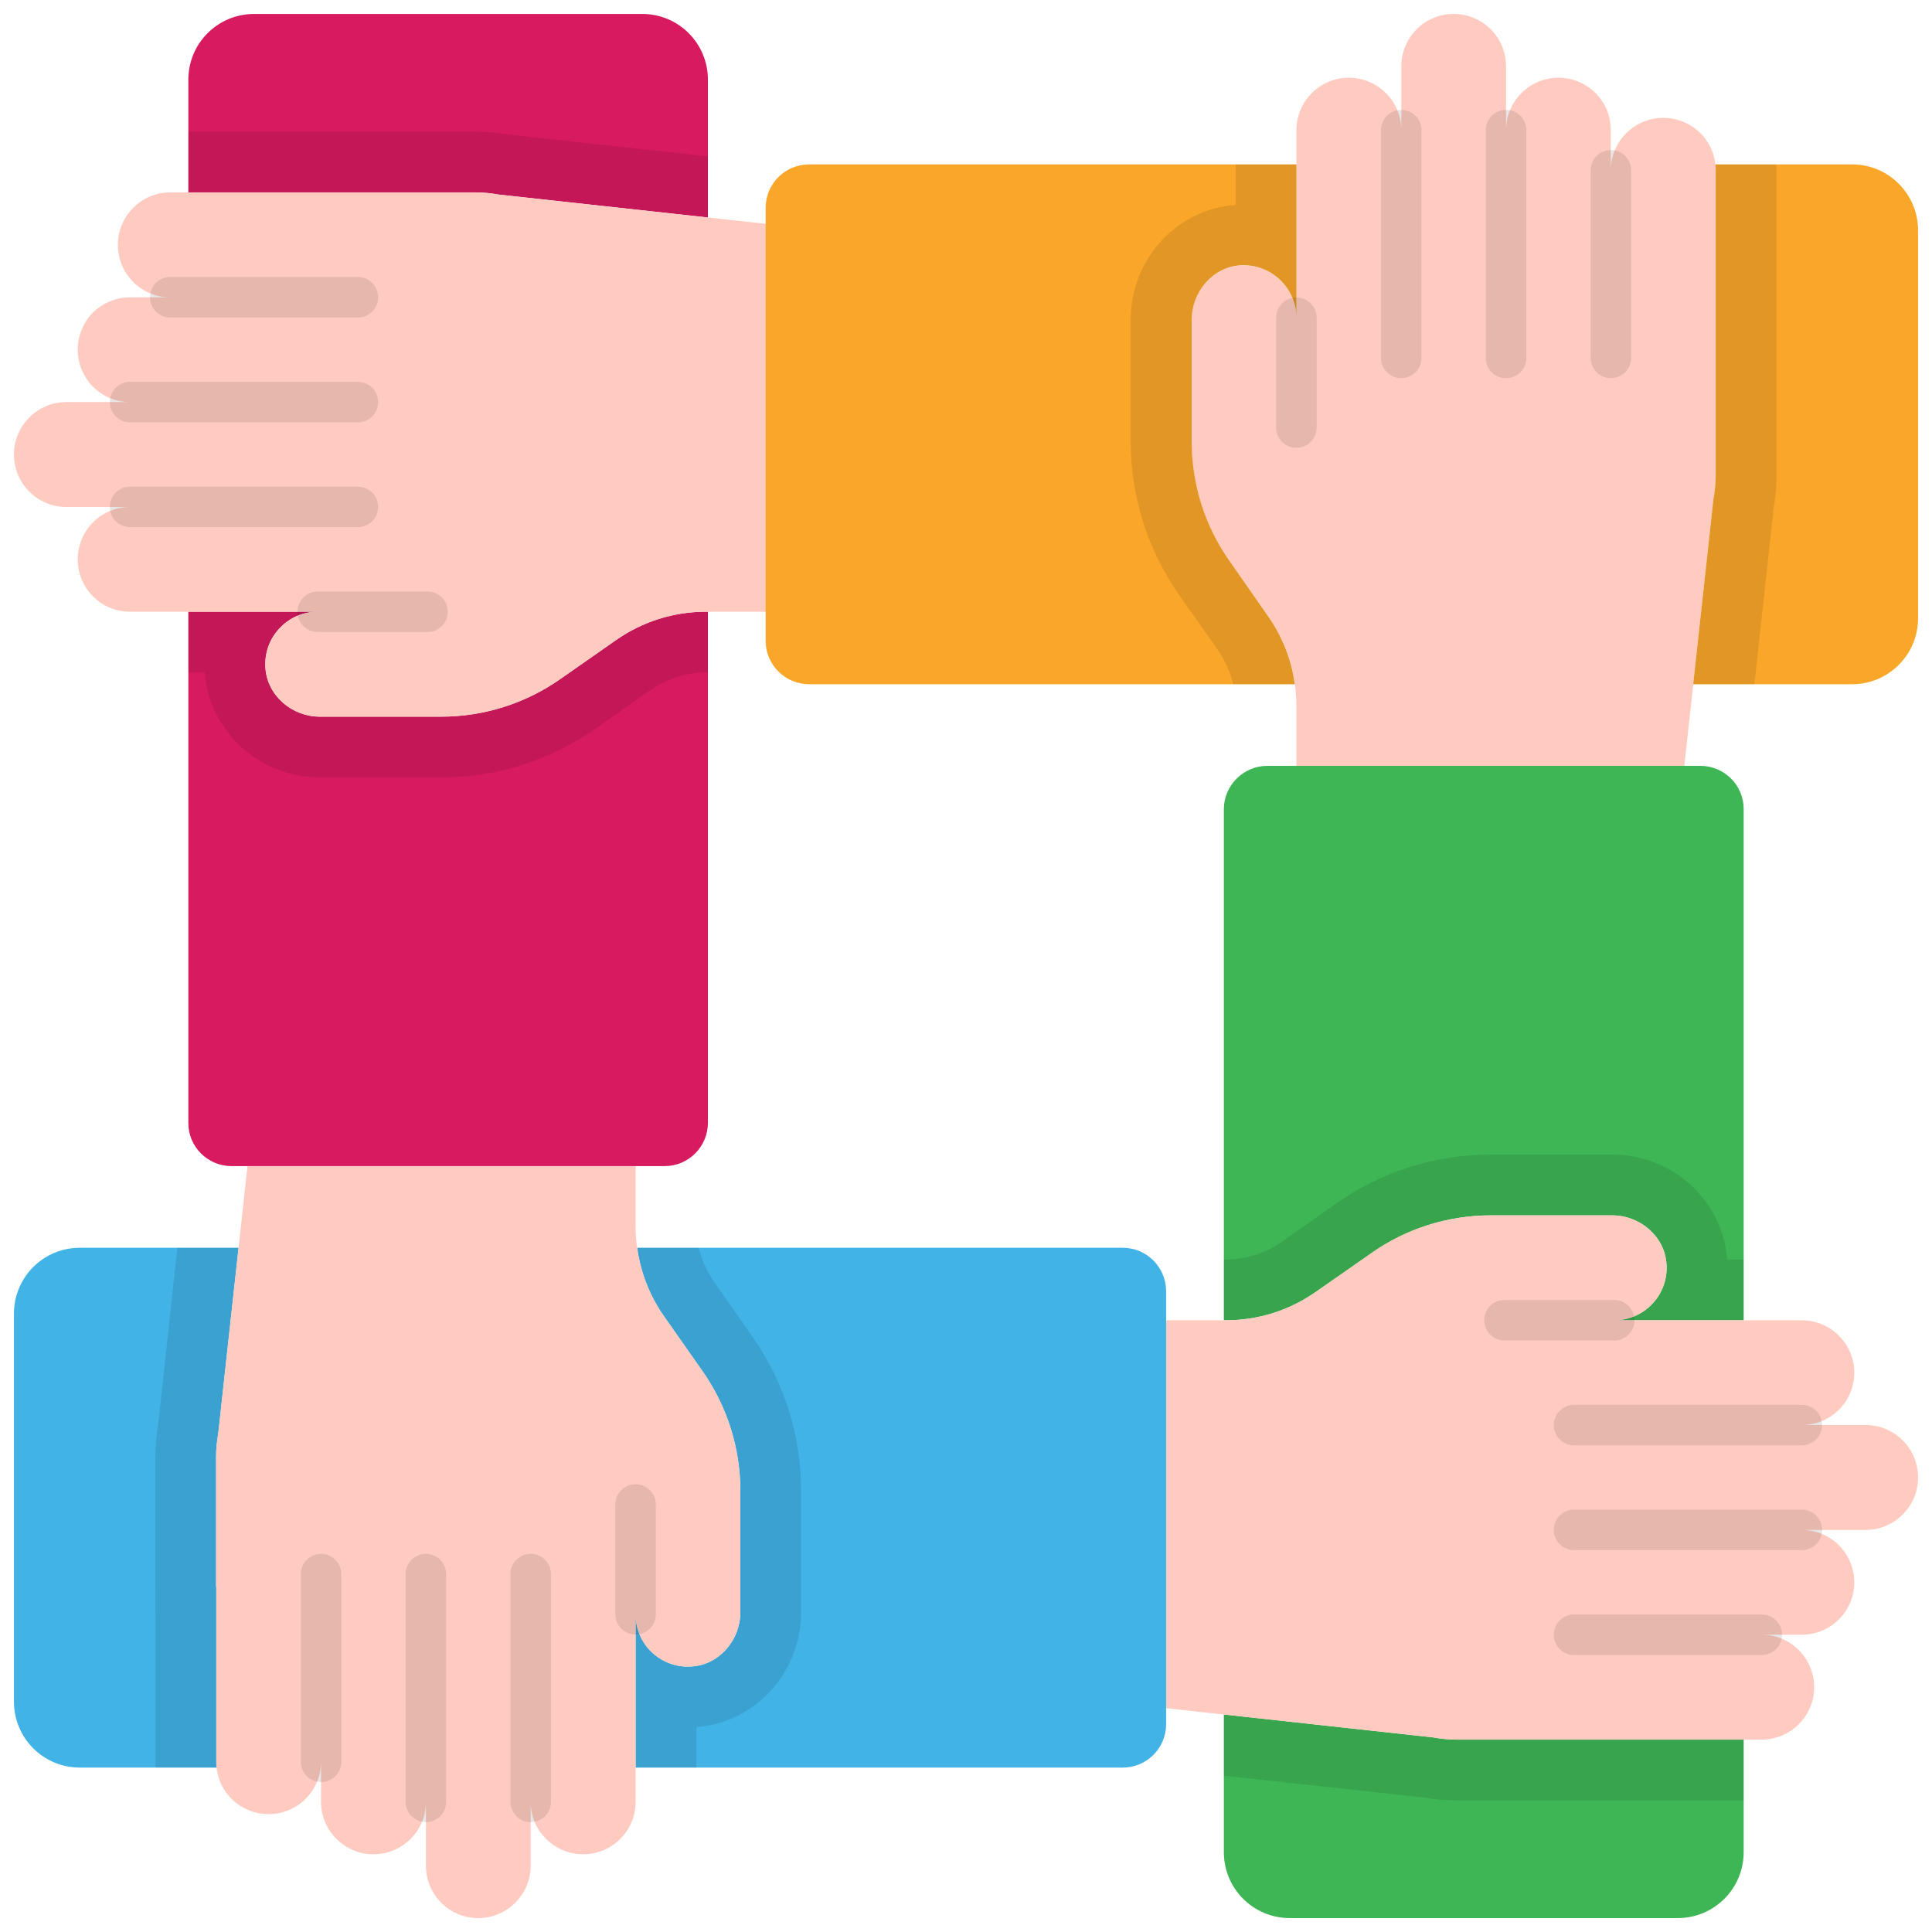 <svg width="60" height="60" viewBox="0 0 60 60" fill="none" xmlns="http://www.w3.org/2000/svg">
<g clip-path="url(#clip0_2263_8506)">
<path d="M53.283 5.289V14.757C53.283 15.009 53.264 15.254 53.214 15.499L52.308 23.785H40.261V21.922C40.261 20.922 39.952 19.947 39.38 19.123L38.178 17.412C37.417 16.324 37.002 15.028 37.002 13.7V9.932C37.002 9.07 37.65 8.303 38.512 8.246C39.009 8.208 39.462 8.397 39.782 8.718C40.078 9.013 40.261 9.416 40.261 9.869V4.044C40.261 3.144 40.99 2.414 41.89 2.414C42.336 2.414 42.745 2.597 43.041 2.892C43.337 3.182 43.519 3.591 43.519 4.044V2.062C43.519 1.162 44.243 0.433 45.142 0.433C45.595 0.433 45.998 0.615 46.3 0.911C46.589 1.206 46.772 1.615 46.772 2.062V4.044C46.772 3.144 47.501 2.414 48.401 2.414C48.848 2.414 49.257 2.597 49.552 2.892C49.848 3.182 50.024 3.591 50.024 4.044V5.289C50.024 4.39 50.76 3.66 51.653 3.66C52.106 3.66 52.509 3.842 52.811 4.138C53.107 4.434 53.283 4.836 53.283 5.289Z" fill="#FFCBC0"/>
<path d="M54.151 25.124V41.002H50.131C50.584 41.002 50.986 40.82 51.282 40.524C51.603 40.204 51.792 39.751 51.754 39.254C51.697 38.392 50.93 37.744 50.062 37.744H46.3C44.972 37.744 43.67 38.153 42.588 38.92L40.871 40.115C40.053 40.694 39.078 41.002 38.078 41.002H38.008V25.131C38.008 24.388 38.619 23.784 39.361 23.784H52.805C53.547 23.784 54.151 24.382 54.151 25.124Z" fill="#3EB655"/>
<path d="M54.151 54.025V57.523C54.151 58.655 53.232 59.568 52.106 59.568H40.053C38.927 59.568 38.008 58.655 38.008 57.523V53.245L44.501 53.956C44.746 54 44.991 54.025 45.237 54.025H54.151Z" fill="#3EB655"/>
<path opacity="0.1" d="M54.151 39.115V41.002H50.131C50.584 41.002 50.986 40.82 51.282 40.524C51.603 40.203 51.792 39.751 51.754 39.254C51.697 38.392 50.93 37.744 50.062 37.744H46.3C44.972 37.744 43.67 38.153 42.588 38.92L40.871 40.115C40.053 40.694 39.078 41.002 38.078 41.002H38.008V39.115H38.078C38.694 39.115 39.285 38.926 39.795 38.574L41.5 37.373C42.909 36.385 44.57 35.856 46.3 35.856H50.068C51.943 35.856 53.509 37.284 53.635 39.115H54.151Z" fill="black"/>
<path opacity="0.1" d="M45.237 54.025H54.151V55.912H45.243C44.91 55.912 44.582 55.887 44.236 55.824L38.008 55.145V53.245L44.501 53.956C44.746 54 44.991 54.025 45.237 54.025Z" fill="black"/>
<path d="M59.567 45.885C59.567 46.337 59.385 46.74 59.089 47.036C58.794 47.331 58.385 47.514 57.938 47.514H55.956C56.856 47.514 57.586 48.244 57.586 49.143C57.586 49.59 57.403 49.999 57.108 50.294C56.812 50.584 56.409 50.766 55.956 50.766H54.711C55.61 50.766 56.34 51.502 56.34 52.395C56.34 52.849 56.158 53.251 55.862 53.547C55.566 53.842 55.157 54.025 54.711 54.025H45.243C44.991 54.025 44.746 54 44.501 53.956L36.215 53.05V41.003H38.078C39.078 41.003 40.053 40.695 40.877 40.116L42.582 38.921C43.67 38.153 44.972 37.744 46.3 37.744H50.068C50.93 37.744 51.697 38.392 51.754 39.254C51.792 39.751 51.603 40.204 51.282 40.525C50.987 40.82 50.584 41.003 50.131 41.003H55.956C56.856 41.003 57.586 41.733 57.586 42.632C57.586 43.079 57.403 43.488 57.108 43.783C56.812 44.073 56.409 44.255 55.956 44.255H57.938C58.838 44.255 59.567 44.985 59.567 45.885Z" fill="#FFCBC0"/>
<path d="M6.711 45.243V49.276H6.717V54.711C6.717 54.774 6.717 54.837 6.73 54.894H2.477C1.345 54.894 0.433 53.975 0.433 52.849V40.795C0.433 39.669 1.345 38.751 2.477 38.751H7.409L6.78 44.501C6.736 44.746 6.711 44.992 6.711 45.243Z" fill="#41B3E7"/>
<path d="M36.215 40.104V53.547C36.215 54.29 35.611 54.894 34.869 54.894H19.739V50.131C19.739 50.584 19.916 50.987 20.211 51.282C20.538 51.603 20.985 51.792 21.482 51.754C22.344 51.698 22.992 50.93 22.992 50.068V46.3C22.992 44.973 22.583 43.677 21.822 42.589L20.62 40.877C20.174 40.242 19.891 39.512 19.79 38.751H34.869C35.611 38.751 36.215 39.355 36.215 40.104Z" fill="#41B3E7"/>
<path opacity="0.1" d="M5.509 38.751H7.409L6.78 44.501C6.736 44.746 6.711 44.992 6.711 45.243V49.276H6.717V54.711C6.717 54.774 6.717 54.837 6.73 54.894H4.843C4.83 54.831 4.83 54.774 4.83 54.711V51.163L4.824 49.276V45.243C4.824 44.916 4.855 44.583 4.912 44.237L5.509 38.751Z" fill="black"/>
<path opacity="0.1" d="M24.879 46.3V50.068C24.879 51.943 23.451 53.503 21.627 53.635V54.894H19.739V50.131C19.739 50.584 19.916 50.987 20.211 51.282C20.538 51.603 20.985 51.792 21.482 51.754C22.344 51.698 22.992 50.93 22.992 50.068V46.3C22.992 44.973 22.583 43.677 21.822 42.589L20.62 40.877C20.174 40.242 19.89 39.512 19.79 38.751H21.702C21.79 39.128 21.948 39.481 22.168 39.795L23.363 41.506C24.357 42.922 24.879 44.576 24.879 46.3Z" fill="black"/>
<path d="M22.992 46.3V50.068C22.992 50.93 22.344 51.698 21.482 51.754C20.985 51.792 20.538 51.603 20.211 51.283C19.922 50.987 19.739 50.584 19.739 50.132V55.963C19.739 56.856 19.01 57.586 18.11 57.586C17.663 57.586 17.255 57.404 16.959 57.108C16.663 56.819 16.481 56.41 16.481 55.963V57.938C16.481 58.838 15.751 59.568 14.851 59.568C14.405 59.568 13.996 59.385 13.7 59.09C13.411 58.794 13.228 58.391 13.228 57.938V55.963C13.228 56.856 12.499 57.586 11.599 57.586C11.146 57.586 10.743 57.404 10.448 57.108C10.152 56.819 9.97 56.41 9.97 55.963V54.711C9.97 55.611 9.24 56.34 8.34 56.34C7.894 56.34 7.485 56.158 7.189 55.862C6.893 55.567 6.717 55.164 6.717 54.711V49.276H6.711V45.243C6.711 44.992 6.736 44.746 6.78 44.501L7.686 36.216H19.739V38.078C19.739 39.078 20.048 40.06 20.62 40.877L21.822 42.589C22.583 43.677 22.992 44.973 22.992 46.3Z" fill="#FFCBC0"/>
<path d="M21.985 2.477V6.755L15.499 6.044C15.254 6 15.009 5.975 14.757 5.975H5.849V2.477C5.849 1.345 6.761 0.433 7.894 0.433H19.947C21.073 0.433 21.985 1.345 21.985 2.477Z" fill="#D81A60"/>
<path d="M21.985 18.997V34.869C21.985 35.611 21.381 36.215 20.639 36.215H7.195C6.453 36.215 5.849 35.618 5.849 34.876V18.997H9.863C9.416 18.997 9.007 19.18 8.718 19.475C8.391 19.796 8.208 20.249 8.246 20.746C8.303 21.608 9.07 22.256 9.932 22.256H13.7C15.028 22.256 16.324 21.847 17.412 21.079L19.123 19.884C19.947 19.305 20.922 18.997 21.923 18.997L21.985 18.997Z" fill="#D81A60"/>
<path opacity="0.1" d="M21.985 4.855V6.755L15.499 6.044C15.254 6 15.009 5.975 14.757 5.975H5.849V4.088H14.757C15.091 4.088 15.418 4.119 15.764 4.176L21.985 4.855Z" fill="black"/>
<path opacity="0.1" d="M21.922 18.997H21.985V20.884H21.922C21.312 20.884 20.708 21.079 20.211 21.425L18.494 22.627C17.091 23.615 15.43 24.143 13.7 24.143H9.932C8.064 24.143 6.491 22.709 6.359 20.884H5.849V18.997H9.863C9.416 18.997 9.007 19.18 8.718 19.475C8.391 19.796 8.208 20.249 8.246 20.746C8.303 21.608 9.07 22.256 9.932 22.256H13.7C15.028 22.256 16.324 21.847 17.412 21.079L19.123 19.884C19.947 19.305 20.922 18.997 21.922 18.997Z" fill="black"/>
<path d="M23.785 6.951V18.998H21.922C20.922 18.998 19.941 19.306 19.123 19.885L17.412 21.08C16.323 21.848 15.027 22.257 13.7 22.257H9.932C9.07 22.257 8.303 21.609 8.24 20.747C8.208 20.25 8.397 19.797 8.718 19.476C9.013 19.18 9.416 18.998 9.869 18.998H4.037C3.138 18.998 2.414 18.268 2.414 17.369C2.414 16.922 2.597 16.513 2.886 16.224C3.182 15.928 3.591 15.745 4.037 15.745H2.062C1.162 15.745 0.433 15.016 0.433 14.116C0.433 13.663 0.615 13.261 0.911 12.965C1.206 12.669 1.609 12.487 2.062 12.487H4.037C3.138 12.487 2.414 11.757 2.414 10.857C2.414 10.411 2.597 10.002 2.886 9.706C3.182 9.417 3.591 9.234 4.037 9.234H5.283C4.383 9.234 3.66 8.498 3.66 7.605C3.66 7.152 3.842 6.749 4.138 6.454C4.427 6.158 4.836 5.976 5.283 5.976H14.757C15.009 5.976 15.254 6.001 15.499 6.045L23.785 6.951Z" fill="#FFCBC0"/>
<path d="M37.008 9.932V13.7C37.008 15.027 37.411 16.323 38.178 17.412L39.373 19.123C39.82 19.758 40.109 20.488 40.21 21.249H25.131C24.382 21.249 23.778 20.645 23.778 19.903V6.453C23.778 5.71 24.382 5.106 25.125 5.106H40.261V9.869C40.261 9.422 40.078 9.013 39.782 8.717C39.462 8.397 39.009 8.208 38.512 8.239C37.65 8.302 37.008 9.07 37.008 9.932Z" fill="#FAA629"/>
<path d="M59.567 7.151V19.204C59.567 20.33 58.649 21.249 57.523 21.249H52.584L53.213 15.499C53.258 15.254 53.283 15.008 53.283 14.757V5.289C53.283 5.226 53.283 5.163 53.27 5.106H57.523C58.649 5.106 59.567 6.025 59.567 7.151Z" fill="#FAA629"/>
<path opacity="0.1" d="M38.373 5.106H40.261V9.869C40.261 9.422 40.078 9.013 39.782 8.717C39.462 8.397 39.009 8.208 38.512 8.239C37.65 8.302 37.008 9.07 37.008 9.932V13.7C37.008 15.027 37.411 16.323 38.178 17.412L39.373 19.123C39.82 19.758 40.109 20.488 40.21 21.249H38.298C38.21 20.878 38.052 20.526 37.832 20.198L36.631 18.494C35.637 17.072 35.114 15.417 35.114 13.7V9.932C35.114 8.057 36.543 6.49 38.373 6.365V5.106H38.373Z" fill="black"/>
<path opacity="0.1" d="M55.17 5.289V14.757C55.17 15.121 55.139 15.461 55.082 15.782L54.484 21.249H52.584L53.213 15.499C53.258 15.254 53.283 15.008 53.283 14.757V5.289C53.283 5.226 53.283 5.163 53.27 5.106H55.157C55.17 5.169 55.17 5.226 55.17 5.289Z" fill="black"/>
<g opacity="0.1">
<path d="M40.261 13.907C39.913 13.907 39.632 13.625 39.632 13.278V9.867C39.632 9.52 39.913 9.238 40.261 9.238C40.608 9.238 40.89 9.52 40.89 9.867V13.278C40.89 13.625 40.608 13.907 40.261 13.907Z" fill="black"/>
</g>
<g opacity="0.1">
<path d="M43.516 11.745C43.168 11.745 42.887 11.463 42.887 11.115V4.041C42.887 3.694 43.168 3.412 43.516 3.412C43.864 3.412 44.145 3.694 44.145 4.041V11.115C44.145 11.463 43.864 11.745 43.516 11.745Z" fill="black"/>
</g>
<g opacity="0.1">
<path d="M46.771 11.745C46.424 11.745 46.142 11.463 46.142 11.115V4.041C46.142 3.694 46.424 3.412 46.771 3.412C47.119 3.412 47.401 3.694 47.401 4.041V11.115C47.401 11.463 47.119 11.745 46.771 11.745Z" fill="black"/>
</g>
<g opacity="0.1">
<path d="M50.027 11.744C49.679 11.744 49.398 11.463 49.398 11.115V5.287C49.398 4.94 49.679 4.658 50.027 4.658C50.375 4.658 50.656 4.94 50.656 5.287V11.115C50.656 11.463 50.375 11.744 50.027 11.744Z" fill="black"/>
</g>
<g opacity="0.1">
<path d="M50.132 41.631H46.722C46.374 41.631 46.093 41.349 46.093 41.002C46.093 40.655 46.374 40.373 46.722 40.373H50.132C50.48 40.373 50.761 40.655 50.761 41.002C50.761 41.349 50.48 41.631 50.132 41.631Z" fill="black"/>
</g>
<g opacity="0.1">
<path d="M55.958 44.886H48.884C48.536 44.886 48.255 44.604 48.255 44.257C48.255 43.91 48.536 43.628 48.884 43.628H55.958C56.306 43.628 56.587 43.91 56.587 44.257C56.587 44.604 56.306 44.886 55.958 44.886Z" fill="black"/>
</g>
<g opacity="0.1">
<path d="M55.958 48.142H48.884C48.536 48.142 48.255 47.86 48.255 47.513C48.255 47.166 48.536 46.884 48.884 46.884H55.958C56.306 46.884 56.587 47.166 56.587 47.513C56.587 47.86 56.306 48.142 55.958 48.142Z" fill="black"/>
</g>
<g opacity="0.1">
<path d="M54.712 51.398H48.884C48.536 51.398 48.255 51.116 48.255 50.769C48.255 50.421 48.536 50.14 48.884 50.14H54.712C55.06 50.14 55.342 50.421 55.342 50.769C55.342 51.116 55.06 51.398 54.712 51.398Z" fill="black"/>
</g>
<g opacity="0.1">
<path d="M19.738 50.762C19.39 50.762 19.109 50.48 19.109 50.133V46.723C19.109 46.375 19.39 46.094 19.738 46.094C20.085 46.094 20.367 46.376 20.367 46.723V50.133C20.367 50.48 20.085 50.762 19.738 50.762Z" fill="black"/>
</g>
<g opacity="0.1">
<path d="M16.482 56.588C16.134 56.588 15.852 56.306 15.852 55.959V48.885C15.852 48.538 16.134 48.256 16.482 48.256C16.829 48.256 17.111 48.538 17.111 48.885V55.959C17.111 56.306 16.829 56.588 16.482 56.588Z" fill="black"/>
</g>
<g opacity="0.1">
<path d="M13.226 56.588C12.878 56.588 12.597 56.306 12.597 55.959V48.885C12.597 48.538 12.878 48.256 13.226 48.256C13.574 48.256 13.855 48.538 13.855 48.885V55.959C13.855 56.306 13.574 56.588 13.226 56.588Z" fill="black"/>
</g>
<g opacity="0.1">
<path d="M9.971 55.343C9.623 55.343 9.342 55.061 9.342 54.714V48.886C9.342 48.538 9.623 48.257 9.971 48.257C10.319 48.257 10.6 48.539 10.6 48.886V54.714C10.6 55.061 10.319 55.343 9.971 55.343Z" fill="black"/>
</g>
<g opacity="0.1">
<path d="M13.277 19.627H9.866C9.519 19.627 9.237 19.346 9.237 18.998C9.237 18.651 9.519 18.369 9.866 18.369H13.277C13.624 18.369 13.906 18.651 13.906 18.998C13.906 19.346 13.624 19.627 13.277 19.627Z" fill="black"/>
</g>
<g opacity="0.1">
<path d="M11.114 16.371H4.04C3.692 16.371 3.411 16.09 3.411 15.742C3.411 15.395 3.692 15.113 4.04 15.113H11.114C11.462 15.113 11.743 15.395 11.743 15.742C11.743 16.09 11.462 16.371 11.114 16.371Z" fill="black"/>
</g>
<g opacity="0.1">
<path d="M11.114 13.117H4.04C3.692 13.117 3.411 12.835 3.411 12.488C3.411 12.14 3.692 11.858 4.04 11.858H11.114C11.462 11.858 11.743 12.14 11.743 12.488C11.743 12.835 11.462 13.117 11.114 13.117Z" fill="black"/>
</g>
<g opacity="0.1">
<path d="M11.114 9.861H5.286C4.938 9.861 4.657 9.579 4.657 9.232C4.657 8.884 4.938 8.603 5.286 8.603H11.114C11.462 8.603 11.743 8.884 11.743 9.232C11.743 9.579 11.462 9.861 11.114 9.861Z" fill="black"/>
</g>
</g>
<defs>
<clipPath id="clip0_2263_8506">
<rect width="60" height="60" fill="white"/>
</clipPath>
</defs>
</svg>

